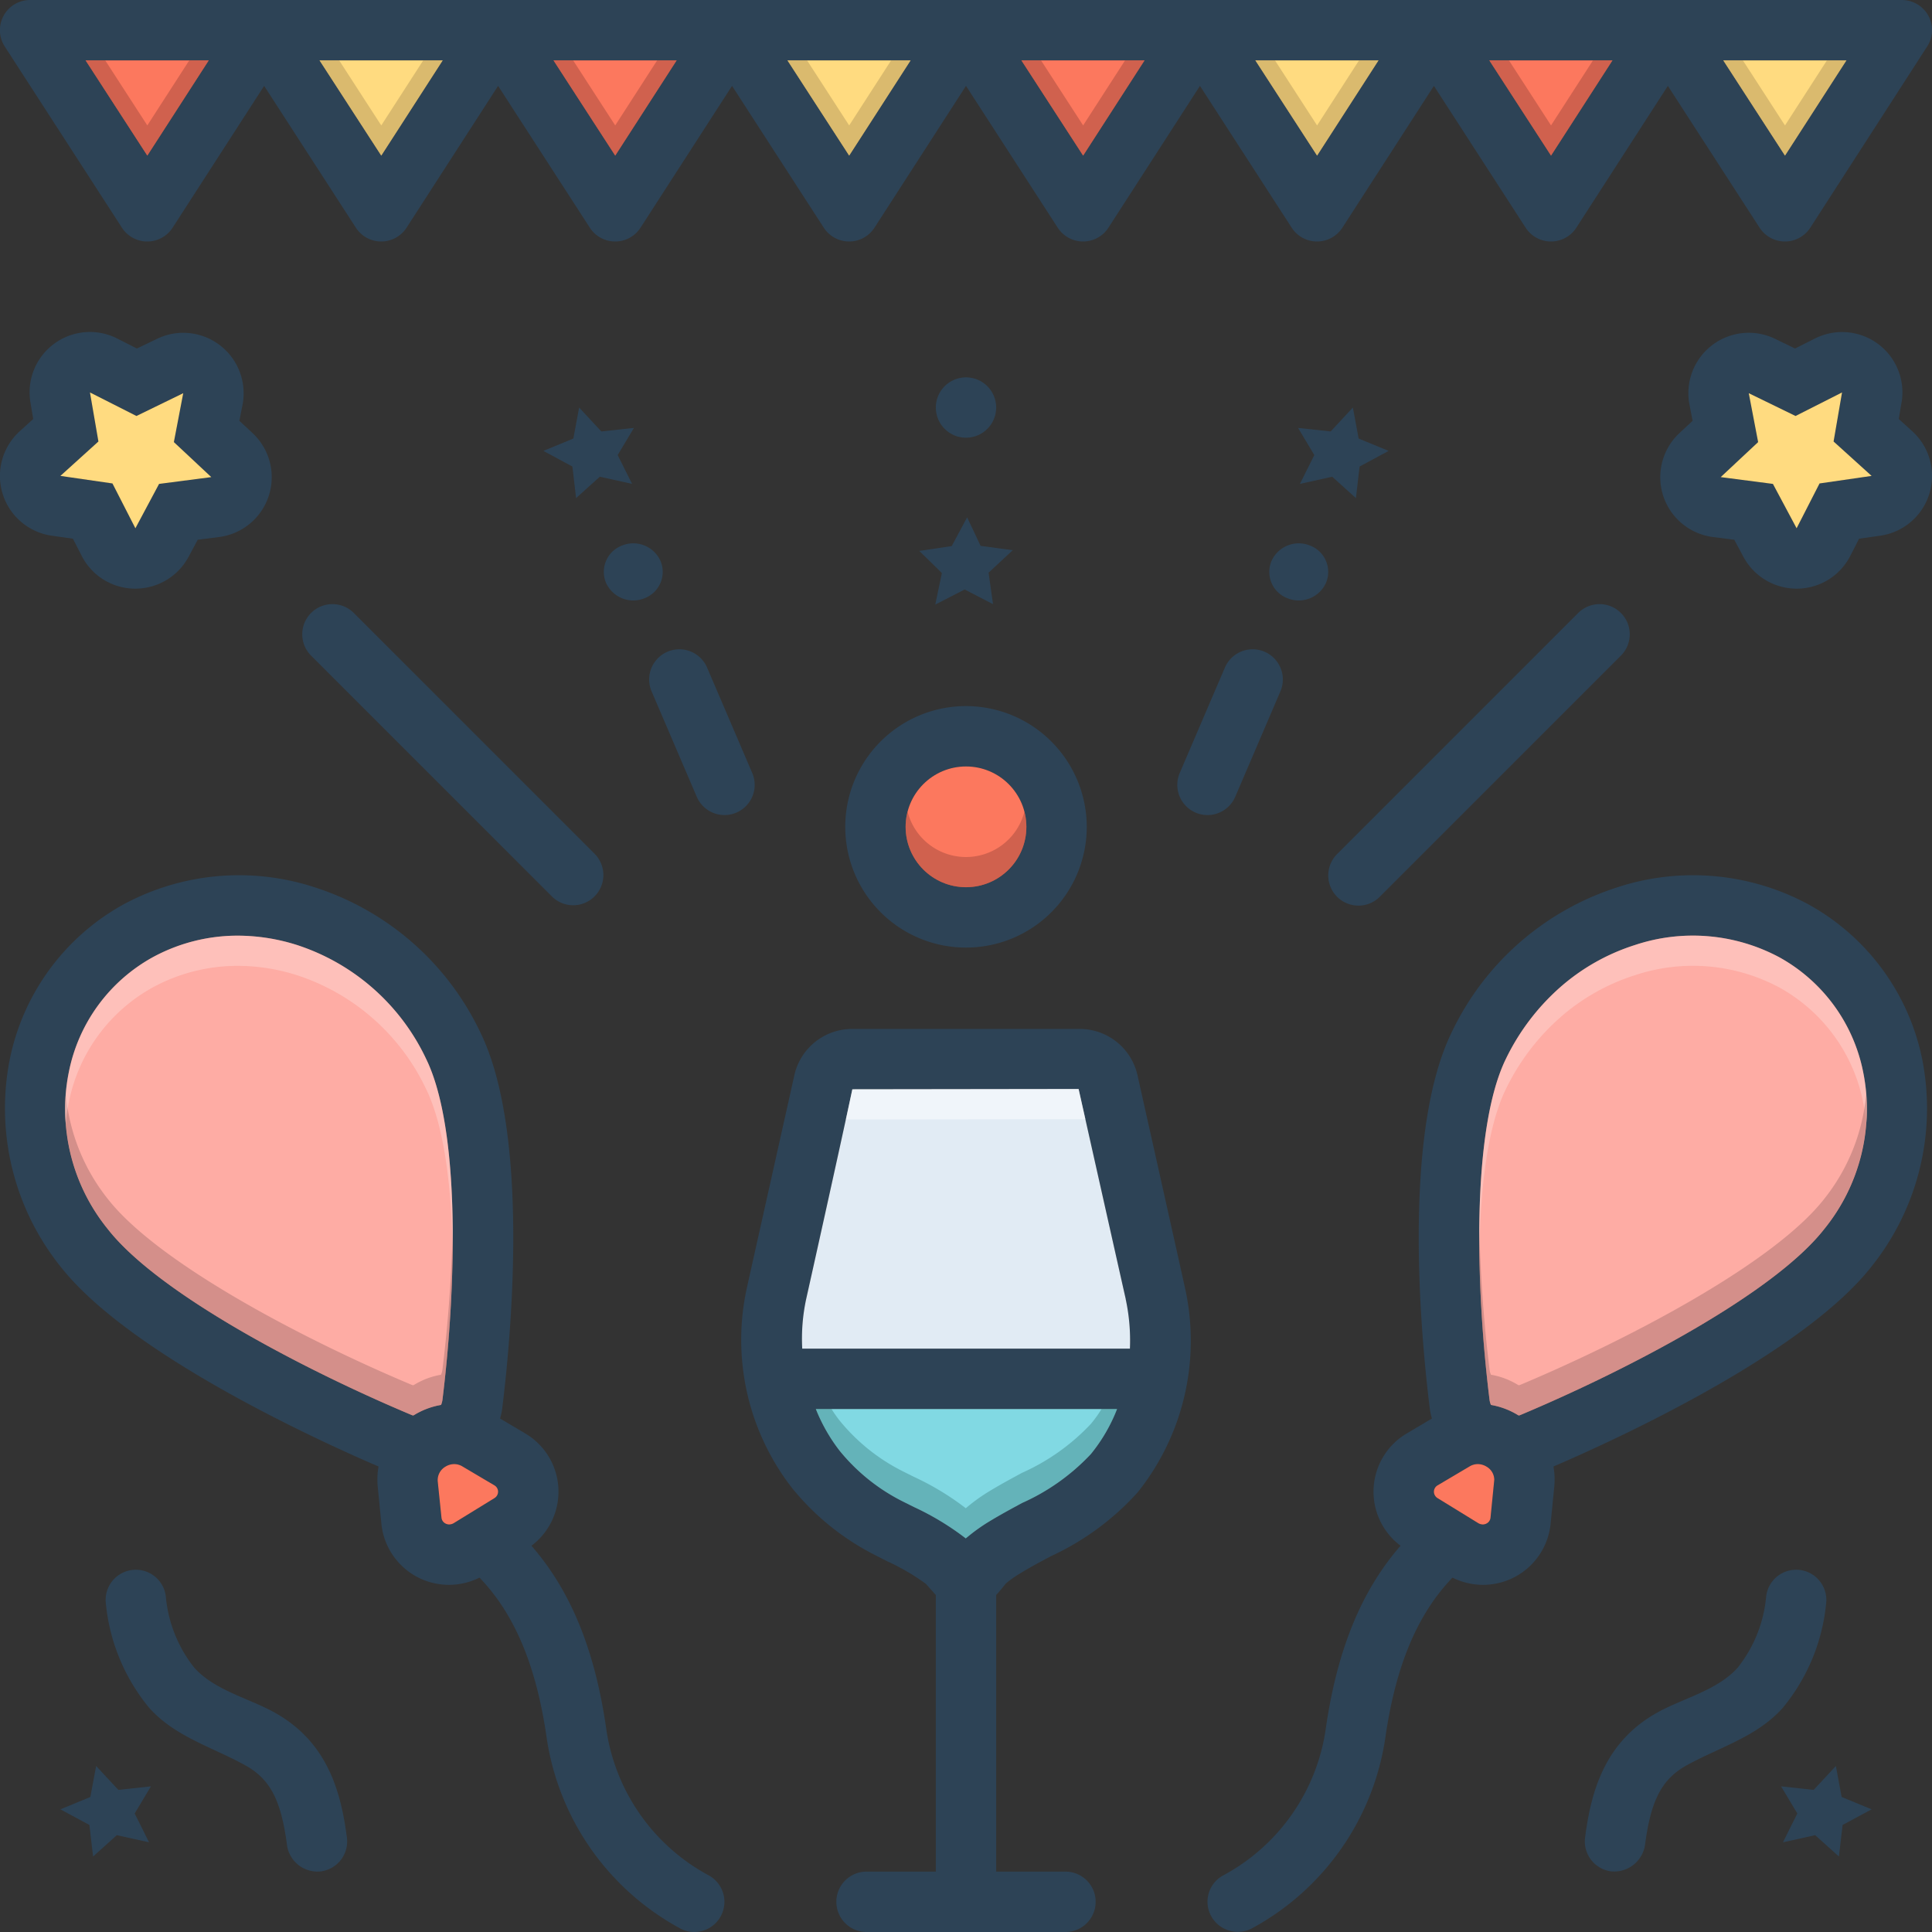 <svg id="Layer_1" viewBox="0 0 128 128" xmlns="http://www.w3.org/2000/svg" data-name="Layer 1"><rect x="0" y="0" width="128" height="128" fill="#333333" stroke="none"/><path d="m64 46.78a8 8 0 1 0 8 8 8.011 8.011 0 0 0 -8-8zm0 12a4 4 0 1 1 4-4 3.999 3.999 0 0 1 -4 4z" fill="#2d4356"/><circle cx="64" cy="54.78" fill="#fc785e" r="4"/><path d="m127.76 1.04a2.011 2.011 0 0 0 -1.76-1.04h-124a1.998 1.998 0 0 0 -1.68 3.09l7.76 12a2 2 0 0 0 3.36-.01l6.06-9.39 6.08 9.4a2 2 0 0 0 3.36-.01l6.06-9.39 6.08 9.4a2 2 0 0 0 3.36-.01l6.06-9.39 6.08 9.4a2 2 0 0 0 3.36-.01l6.06-9.39 6.08 9.4a2 2 0 0 0 3.36-.01l6.06-9.39 6.08 9.4a2 2 0 0 0 3.36-.01l6.06-9.39 6.08 9.4a2 2 0 0 0 3.36-.01l6.06-9.39 6.08 9.4a2 2 0 0 0 3.36-.01l7.74-12a1.991 1.991 0 0 0 .08-2.04zm-118 9.27-4.09-6.31h8.16zm15.5 0-4.09-6.31h8.16zm15.5 0-4.09-6.31h8.16zm15.5 0-4.09-6.31h8.16zm15.5 0-4.09-6.31h8.16zm15.5 0-4.09-6.31h8.16zm15.5 0-4.09-6.31h8.16zm15.5 0-4.09-6.31h8.16z" fill="#2d4356"/><path d="m122.33 4-4.07 6.31-4.09-6.31z" fill="#ffdb80"/><path d="m106.83 4-4.07 6.31-4.09-6.31z" fill="#fc785e"/><path d="m91.33 4-4.07 6.31-4.09-6.31z" fill="#ffdb80"/><path d="m75.83 4-4.07 6.31-4.09-6.31z" fill="#fc785e"/><path d="m60.33 4-4.07 6.31-4.09-6.31z" fill="#ffdb80"/><path d="m44.83 4-4.07 6.31-4.09-6.31z" fill="#fc785e"/><path d="m29.33 4-4.07 6.31-4.09-6.31z" fill="#ffdb80"/><path d="m13.83 4-4.07 6.31-4.09-6.31z" fill="#fc785e"/><path d="m16.73 28.69-.87-.81.18-.92a3.905 3.905 0 0 0 .1-.91 4.001 4.001 0 0 0 -3.98-4h-.17a4.055 4.055 0 0 0 -1.67.44l-1.25.6-1.3-.66a3.997 3.997 0 0 0 -5.75 4.25l.18 1.08-.88.8a3.999 3.999 0 0 0 2.1 6.93l1.41.2.58 1.13a3.98 3.98 0 0 0 3.52 2.18h.04a4.004 4.004 0 0 0 3.53-2.12l.6-1.12 1.41-.18a3.997 3.997 0 0 0 2.22-6.89zm-6.19 3.37-1.57 2.94-1.52-2.97-3.45-.5 2.52-2.28-.56-3.25 3.08 1.56 3.1-1.51-.62 3.24 2.48 2.32z" fill="#2d4356"/><path d="m14 31.61-3.46.45-1.57 2.94-1.52-2.97-3.45-.5 2.52-2.28-.56-3.25 3.08 1.56 3.1-1.51-.62 3.24z" fill="#ffdb80"/><path d="m126.68 28.56-.88-.8.15-.92a3.861 3.861 0 0 0 .09-.84 3.995 3.995 0 0 0 -3.98-4h-.14a4.045 4.045 0 0 0 -1.76.47l-1.23.62-1.32-.64a4.002 4.002 0 0 0 -5.68 4.35l.21 1.08-.87.81a3.997 3.997 0 0 0 2.22 6.89l1.41.18.6 1.12a4.004 4.004 0 0 0 3.53 2.12h.04a3.98 3.98 0 0 0 3.52-2.18l.58-1.13 1.41-.2a3.999 3.999 0 0 0 2.1-6.93zm-6.13 3.47-1.52 2.97-1.57-2.94-3.46-.45 2.48-2.32-.62-3.24 3.1 1.51 3.08-1.56-.56 3.25 2.52 2.28z" fill="#2d4356"/><path d="m124 31.53-3.45.5-1.52 2.97-1.57-2.94-3.46-.45 2.48-2.32-.62-3.24 3.1 1.51 3.08-1.56-.56 3.25z" fill="#ffdb80"/><g fill="#2d4356"><path d="m23.414 40.586a2 2 0 0 0 -2.828 2.828l16 16a2 2 0 0 0 2.828-2.828z"/><path d="m49.838 51.212-2.991-6.982a2 2 0 0 0 -3.677 1.575l2.991 6.982a2 2 0 1 0 3.677-1.575z"/><path d="m42.703 39.635a1.868 1.868 0 0 0 1.058-2.469 1.979 1.979 0 0 0 -2.553-1.023 1.868 1.868 0 0 0 -1.058 2.469 1.979 1.979 0 0 0 2.553 1.023z"/><path d="m40.923 30.148 1.077-1.798-2.16.235-1.471-1.585-.383 2.055-1.986.818 1.923 1.036.244 2.091 1.572-1.415 2.136.473z"/><path d="m90 60a1.994 1.994 0 0 0 1.414-.586l16-16a2 2 0 0 0 -2.828-2.828l-16 16a2 2 0 0 0 1.414 3.414z"/><path d="m81.839 52.787 2.991-6.982a2 2 0 0 0 -3.678-1.575l-2.991 6.982a2 2 0 1 0 3.678 1.575z"/><path d="m84.24 37.167a1.868 1.868 0 0 0 1.058 2.469 1.979 1.979 0 0 0 2.553-1.023 1.868 1.868 0 0 0 -1.058-2.469 1.979 1.979 0 0 0 -2.553 1.023z"/><path d="m89.833 33 .244-2.091 1.923-1.036-1.986-.818-.383-2.055-1.471 1.585-2.16-.235 1.077 1.798-.953 1.91 2.137-.473z"/><path d="m62.402 37.966-.438 2.089 1.947-.999 1.879.971-.293-2.084 1.598-1.49-2.128-.288-.891-1.891-1.022 1.905-2.149.321z"/><path d="m121.631 117-1.471 1.585-2.16-.235 1.077 1.798-.953 1.91 2.137-.473 1.572 1.415.244-2.091 1.923-1.036-1.986-.818z"/><path d="m120.984 106.25a2 2 0 1 0 -3.969-.501 8.872 8.872 0 0 1 -1.885 4.735c-1.357 1.511-3.572 2.007-5.3 2.961-3.546 1.958-4.424 5.292-4.814 8.296a2 2 0 0 0 1.726 2.242 2.07 2.07 0 0 0 2.241-1.725c.391-3.003 1.118-4.393 2.782-5.311 2.188-1.208 4.616-1.867 6.343-3.791a12.799 12.799 0 0 0 2.876-6.906z"/><path d="m7.84 118.585-1.471-1.585-.383 2.055-1.986.818 1.923 1.036.244 2.091 1.572-1.415 2.136.473-.952-1.91 1.077-1.798z"/><path d="m18.169 113.446c-1.722-.951-3.949-1.456-5.302-2.962a8.88 8.88 0 0 1 -1.883-4.735 2 2 0 0 0 -3.969.502 12.806 12.806 0 0 0 2.875 6.905c1.717 1.914 4.167 2.588 6.345 3.792 1.663.918 2.391 2.308 2.781 5.311a2.037 2.037 0 0 0 2.242 1.725 2 2 0 0 0 1.725-2.242c-.391-3.003-1.269-6.337-4.814-8.295z"/><path d="m78.48 85.2c-.15-.71-3.08-13.79-3.11-13.93a3.926 3.926 0 0 0 -3.85-3.1h-15.05a3.926 3.926 0 0 0 -3.85 3.1c-.87 3.91-3.11 13.91-3.11 13.93a15.99 15.99 0 0 0 2.97 13.39 16.892 16.892 0 0 0 5.56 4.47l.7.36a14.692 14.692 0 0 1 2.61 1.52c.05.06.5.57.65.73v18.33h-4.59a2 2 0 0 0 0 4h13.18a2 2 0 0 0 0-4h-4.59v-18.33c.18-.18.62-.73.64-.76a7.366 7.366 0 0 1 .95-.67c.65-.4 1.31-.75 2.02-1.13a17.807 17.807 0 0 0 5.75-4.22 16.099 16.099 0 0 0 3.12-13.69zm-6.21 11.14a14.16 14.16 0 0 1 -4.56 3.24c-.72.39-1.46.79-2.2 1.24a11.988 11.988 0 0 0 -1.46 1.05.437.437 0 0 0 -.07.06v-.01a18.018 18.018 0 0 0 -3.44-2.08l-.66-.33a12.767 12.767 0 0 1 -4.25-3.39 11.35 11.35 0 0 1 -1.58-2.77h19.96a11.042 11.042 0 0 1 -1.74 2.99zm2.59-6.99h-21.71a12.467 12.467 0 0 1 .26-3.28c.03-.13 2.24-10.04 3.06-13.9l14.99-.02c.86 3.83 3.03 13.52 3.12 13.9v.02a12.998 12.998 0 0 1 .28 3.28z"/></g><path d="m74.01 93.35a11.042 11.042 0 0 1 -1.74 2.99 14.16 14.16 0 0 1 -4.56 3.24c-.72.39-1.46.79-2.2 1.24a11.988 11.988 0 0 0 -1.46 1.05.437.437 0 0 0 -.07.06v-.01a18.018 18.018 0 0 0 -3.44-2.08l-.66-.33a12.767 12.767 0 0 1 -4.25-3.39 11.35 11.35 0 0 1 -1.58-2.77z" fill="#81d9e3"/><path d="m74.86 89.35h-21.71a12.467 12.467 0 0 1 .26-3.28c.03-.13 2.24-10.04 3.06-13.9l14.99-.02c.86 3.83 3.03 13.52 3.12 13.9v.02a12.998 12.998 0 0 1 .28 3.28z" fill="#e1ebf4"/><circle cx="64" cy="27" fill="#2d4356" r="2"/><path d="m127.36 70.22a15.168 15.168 0 0 0 -7.54-10.3 16.111 16.111 0 0 0 -12.71-1.12 18.349 18.349 0 0 0 -10.93 9.59c-3.37 6.88-1.97 20.77-1.46 24.87a4.179 4.179 0 0 0 .15.72l-1.67.99a4.48 4.48 0 0 0 -.41 7.44c-2.58 2.96-4.18 6.84-4.94 12.02a13.143 13.143 0 0 1 -6.81 9.82 1.984 1.984 0 0 0 -.79 2.71 2.012 2.012 0 0 0 2.71.79 17.225 17.225 0 0 0 8.84-12.74c.69-4.69 2.11-8.07 4.43-10.49a4.549 4.549 0 0 0 2.02.48 4.496 4.496 0 0 0 4.48-4.03l.24-2.43a4.887 4.887 0 0 0 -.05-1.38c3.89-1.67 16.51-7.41 21.09-13.27a16.772 16.772 0 0 0 3.35-13.67zm-28.37 27.92-.24 2.42a.49.49 0 0 1 -.29.39.538.538 0 0 1 -.21.05.641.641 0 0 1 -.3-.08l-2.7-1.66a.504.504 0 0 1 -.25-.43.491.491 0 0 1 .24-.42l2.13-1.26a1.048 1.048 0 0 1 .54-.15 1.116 1.116 0 0 1 .58.17 1.016 1.016 0 0 1 .51.87c0 .03-.01.07-.01.1zm21.87-16.71c-3.32 4.25-12.94 9.3-20.16 12.33-.03.01-.06.01-.08.02-.02-.01-.03-.02-.04-.02a5.044 5.044 0 0 0 -1.8-.68 1.259 1.259 0 0 1 -.09-.31c-.93-7.51-1.21-17.94 1.08-22.62a15.106 15.106 0 0 1 3.56-4.71 13.821 13.821 0 0 1 4.99-2.83 12.135 12.135 0 0 1 9.58.82 11.167 11.167 0 0 1 5.54 7.6 12.592 12.592 0 0 1 -2.58 10.4z" fill="#2d4356"/><path d="m99 98.04c0 .03-.01.07-.01.1l-.24 2.42a.49.49 0 0 1 -.29.39.538.538 0 0 1 -.21.05.641.641 0 0 1 -.3-.08l-2.7-1.66a.504.504 0 0 1 -.25-.43.491.491 0 0 1 .24-.42l2.13-1.26a1.048 1.048 0 0 1 .54-.15 1.116 1.116 0 0 1 .58.17 1.016 1.016 0 0 1 .51.87z" fill="#fc785e"/><path d="m120.86 81.43c-3.32 4.25-12.94 9.3-20.16 12.33-.03.01-.06.01-.08.02-.02-.01-.03-.02-.04-.02a5.044 5.044 0 0 0 -1.8-.68 1.259 1.259 0 0 1 -.09-.31c-.93-7.51-1.21-17.94 1.08-22.62a15.106 15.106 0 0 1 3.56-4.71 13.821 13.821 0 0 1 4.99-2.83 12.135 12.135 0 0 1 9.58.82 11.167 11.167 0 0 1 5.54 7.6 12.592 12.592 0 0 1 -2.58 10.4z" fill="#feaca4"/><path d="m46.96 124.25a13.143 13.143 0 0 1 -6.81-9.82c-.76-5.19-2.36-9.06-4.94-12.02a4.48 4.48 0 0 0 -.41-7.44l-1.67-.99a4.179 4.179 0 0 0 .15-.72c.51-4.1 1.91-17.99-1.46-24.87a18.349 18.349 0 0 0 -10.93-9.59 16.111 16.111 0 0 0 -12.71 1.12 15.168 15.168 0 0 0 -7.54 10.3 16.772 16.772 0 0 0 3.35 13.67c4.58 5.86 17.2 11.6 21.09 13.27a4.887 4.887 0 0 0 -.05 1.38l.24 2.43a4.496 4.496 0 0 0 4.48 4.03 4.549 4.549 0 0 0 2.02-.48c2.32 2.42 3.74 5.8 4.43 10.49a17.225 17.225 0 0 0 8.84 12.74 1.939 1.939 0 0 0 .96.25 1.999 1.999 0 0 0 .96-3.75zm-19.54-30.49c-.01 0-.02.01-.04.02-.02-.01-.05-.01-.08-.02-7.22-3.03-16.84-8.08-20.16-12.33a12.592 12.592 0 0 1 -2.58-10.4 11.167 11.167 0 0 1 5.54-7.6 11.759 11.759 0 0 1 5.66-1.44 13.039 13.039 0 0 1 3.92.62 14.388 14.388 0 0 1 8.55 7.54c2.29 4.68 2.01 15.11 1.08 22.62a1.259 1.259 0 0 1 -.09.31 5.044 5.044 0 0 0 -1.8.68zm5.33 5.5-2.7 1.66a.641.641 0 0 1 -.3.08.538.538 0 0 1 -.21-.05.49.49 0 0 1 -.29-.39l-.25-2.42a1.032 1.032 0 0 1 .51-.97 1.116 1.116 0 0 1 .58-.17 1.048 1.048 0 0 1 .54.15l2.13 1.26a.491.491 0 0 1 .24.42.504.504 0 0 1 -.25.43z" fill="#2d4356"/><path d="m29.31 92.77a1.259 1.259 0 0 1 -.09.31 5.044 5.044 0 0 0 -1.8.68c-.01 0-.02.01-.04.02-.02-.01-.05-.01-.08-.02-7.22-3.03-16.84-8.08-20.16-12.33a12.592 12.592 0 0 1 -2.58-10.4 11.167 11.167 0 0 1 5.54-7.6 11.759 11.759 0 0 1 5.66-1.44 13.039 13.039 0 0 1 3.92.62 14.388 14.388 0 0 1 8.55 7.54c2.29 4.68 2.01 15.11 1.08 22.62z" fill="#feaca4"/><path d="m33 98.83a.504.504 0 0 1 -.25.43l-2.7 1.66a.641.641 0 0 1 -.3.08.538.538 0 0 1 -.21-.05.49.49 0 0 1 -.29-.39l-.25-2.42a1.032 1.032 0 0 1 .51-.97 1.116 1.116 0 0 1 .58-.17 1.048 1.048 0 0 1 .54.15l2.13 1.26a.491.491 0 0 1 .24.42z" fill="#fc785e"/><path d="m68 54.78a4 4 0 0 1 -8 0 3.656 3.656 0 0 1 .13-1 3.996 3.996 0 0 0 7.74 0 3.656 3.656 0 0 1 .13 1z" fill="#a54b3f" opacity=".5"/><path d="m71.91 74.15-15.87.02c.16-.76.31-1.44.43-2l14.99-.02c.13.56.28 1.24.45 2z" fill="#fff" opacity=".5"/><path d="m74.01 93.35a11.043 11.043 0 0 1 -1.74 2.99 14.16 14.16 0 0 1 -4.56 3.24c-.72.39-1.46.79-2.2 1.24a11.988 11.988 0 0 0 -1.46 1.05.437.437 0 0 0 -.07.06v-.01a18.018 18.018 0 0 0 -3.44-2.08l-.66-.33a12.766 12.766 0 0 1 -4.25-3.39 11.348 11.348 0 0 1 -1.58-2.77h1.04a8.178 8.178 0 0 0 .54.77 12.766 12.766 0 0 0 4.25 3.39l.66.33a18.018 18.018 0 0 1 3.44 2.08v.01a.437.437 0 0 1 .07-.06 11.988 11.988 0 0 1 1.46-1.05c.74-.45 1.48-.85 2.2-1.24a14.16 14.16 0 0 0 4.56-3.24 7.742 7.742 0 0 0 .71-.99z" fill="#0f423c" opacity=".25"/><path d="m123.64 74.48a10.319 10.319 0 0 0 -.2-1.45 11.167 11.167 0 0 0 -5.54-7.6 12.135 12.135 0 0 0 -9.58-.82 13.821 13.821 0 0 0 -4.99 2.83 15.106 15.106 0 0 0 -3.56 4.71c-1.21 2.47-1.71 6.57-1.76 10.98-.08-5.16.37-10.13 1.76-12.98a15.106 15.106 0 0 1 3.56-4.71 13.821 13.821 0 0 1 4.99-2.83 12.135 12.135 0 0 1 9.58.82 11.167 11.167 0 0 1 5.54 7.6 11.477 11.477 0 0 1 .2 3.45z" fill="#ffdedc" opacity=".4"/><path d="m120.86 81.43c-3.32 4.25-12.94 9.3-20.16 12.33-.03.01-.06.01-.08.02-.02-.01-.03-.02-.04-.02a5.043 5.043 0 0 0 -1.8-.68 1.261 1.261 0 0 1 -.09-.31 87.857 87.857 0 0 1 -.68-11.37 93.09 93.09 0 0 0 .68 9.37 1.261 1.261 0 0 0 .09.31 5.043 5.043 0 0 1 1.8.68c.01 0 .02.01.04.02.02-.01.05-.01.08-.02 7.22-3.03 16.84-8.08 20.16-12.33a12.984 12.984 0 0 0 2.78-6.95 12.659 12.659 0 0 1 -2.78 8.95z" fill="#aa7371" opacity=".5"/><path d="m29.99 81.4a87.857 87.857 0 0 1 -.68 11.37 1.261 1.261 0 0 1 -.09.31 5.043 5.043 0 0 0 -1.8.68c-.01 0-.02.01-.04.02-.02-.01-.05-.01-.08-.02-7.22-3.03-16.84-8.08-20.16-12.33a12.659 12.659 0 0 1 -2.78-8.95 12.984 12.984 0 0 0 2.78 6.95c3.32 4.25 12.94 9.3 20.16 12.33.03.01.06.01.08.02.02-.01.03-.02.04-.02a5.043 5.043 0 0 1 1.8-.68 1.261 1.261 0 0 0 .09-.31 93.09 93.09 0 0 0 .68-9.37z" fill="#aa7371" opacity=".5"/><path d="m29.99 83.13c-.05-4.41-.55-8.51-1.76-10.98a14.388 14.388 0 0 0 -8.55-7.54 13.039 13.039 0 0 0 -3.92-.62 11.759 11.759 0 0 0 -5.66 1.44 11.167 11.167 0 0 0 -5.54 7.6 10.319 10.319 0 0 0 -.2 1.45 11.477 11.477 0 0 1 .2-3.45 11.167 11.167 0 0 1 5.54-7.6 11.759 11.759 0 0 1 5.66-1.44 13.039 13.039 0 0 1 3.92.62 14.388 14.388 0 0 1 8.55 7.54c1.39 2.85 1.84 7.82 1.76 12.98z" fill="#ffdedc" opacity=".4"/><path d="m122.33 4-4.07 6.31-4.09-6.31h1.3l2.79 4.31 2.78-4.31z" fill="#ad9359" opacity=".45"/><path d="m106.83 4-4.07 6.31-4.09-6.31h1.3l2.79 4.31 2.78-4.31z" fill="#a54b3f" opacity=".5"/><path d="m91.33 4-4.07 6.31-4.09-6.31h1.3l2.79 4.31 2.78-4.31z" fill="#ad9359" opacity=".45"/><path d="m75.83 4-4.07 6.31-4.09-6.31h1.3l2.79 4.31 2.78-4.31z" fill="#a54b3f" opacity=".5"/><path d="m60.33 4-4.07 6.31-4.09-6.31h1.3l2.79 4.31 2.78-4.31z" fill="#ad9359" opacity=".45"/><path d="m44.83 4-4.07 6.31-4.09-6.31h1.3l2.79 4.31 2.78-4.31z" fill="#a54b3f" opacity=".5"/><path d="m29.33 4-4.07 6.31-4.09-6.31h1.3l2.79 4.31 2.78-4.31z" fill="#ad9359" opacity=".45"/><path d="m13.83 4-4.07 6.31-4.09-6.31h1.3l2.79 4.31 2.78-4.31z" fill="#a54b3f" opacity=".5"/></svg>